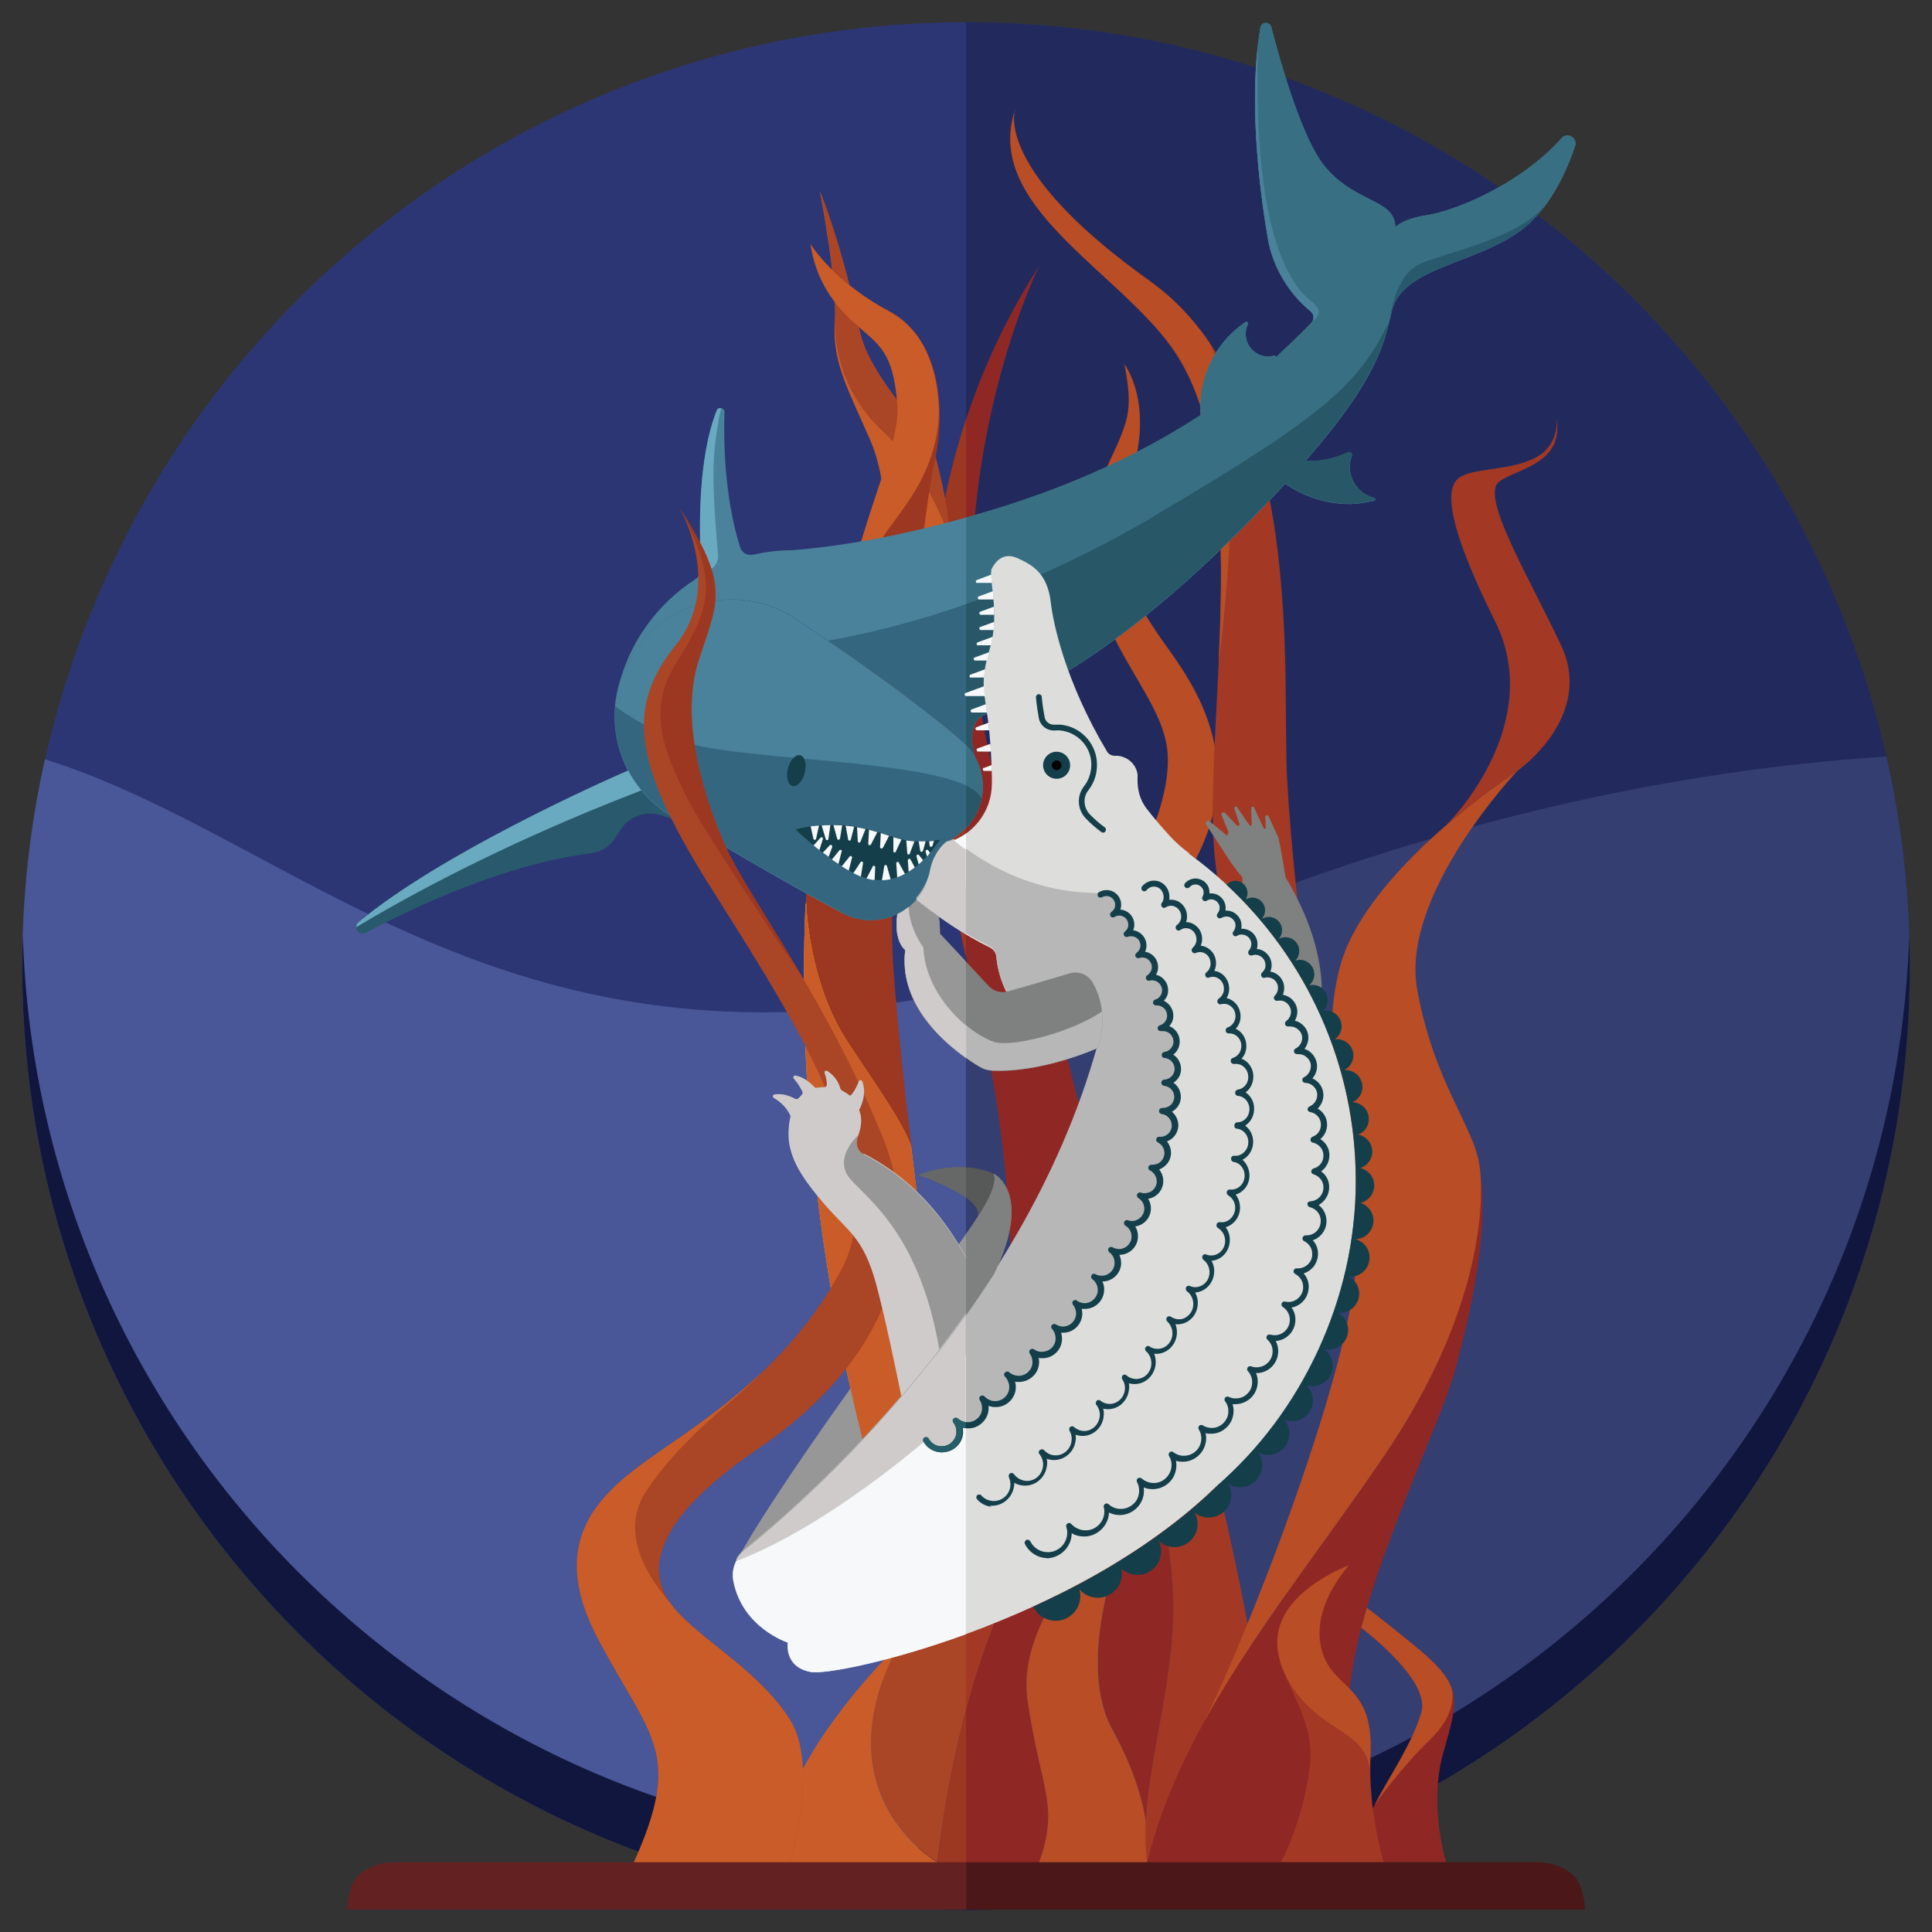 <?xml version="1.0" encoding="UTF-8"?>
<svg id="Layer_1" xmlns="http://www.w3.org/2000/svg" version="1.1" xmlns:xlink="http://www.w3.org/1999/xlink" viewBox="0 0 100 100">
  <rect x="0" y="0" width="100" height="100" fill="#333333" stroke="none"/>
  <!-- Generator: Adobe Illustrator 29.7.1, SVG Export Plug-In . SVG Version: 2.1.1 Build 8)  -->
  <defs>
    <clipPath id="clippath">
      <path d="M98.85,50C98.85,23.02,76.98,1.15,50,1.15v97.7c26.98,0,48.85-21.87,48.85-48.85Z" fill="none"/>
    </clipPath>
    <clipPath id="clippath-1">
      <path d="M1.15,50c0-26.98,21.87-48.85,48.85-48.85v97.7c-26.98,0-48.85-21.87-48.85-48.85Z" fill="none"/>
    </clipPath>
  </defs>
  <g>
    <circle cx="50" cy="50" r="48.85" fill="#2c3674"/>
    <path d="M98.85,50C98.85,23.02,76.98,1.15,50,1.15v97.7c26.98,0,48.85-21.87,48.85-48.85Z" fill="#222a5d"/>
  </g>
  <g>
    <g clip-path="url(#clippath)">
      <path d="M53.25,433.33s60.27,2.33,96.92-29.68c27.08-23.66,39.56-65.78,19.14-107.83-6.94-14.29-8.39-69.4,14.87-123.31C216.22,98.23,152.95,11.37,62.67,47.35,8.81,68.82,11.18,12.25-35.96,53.66L53.25,433.33Z" fill="#343e71"/>
    </g>
    <g clip-path="url(#clippath-1)">
      <path d="M53.25,433.33s60.27,2.33,96.92-29.68c27.08-23.66,39.56-65.78,19.14-107.83-6.94-14.29-8.39-69.4,14.87-123.31C216.22,98.23,152.95,11.37,62.67,47.35,8.81,68.82,11.18,12.25-35.96,53.66L53.25,433.33Z" fill="#495697"/>
    </g>
  </g>
  <path d="M50,95.7c-26.45,0-47.99-21.02-48.82-47.27-.02.52-.03,1.05-.03,1.58,0,26.98,21.87,48.85,48.85,48.85s48.85-21.87,48.85-48.85c0-.53-.01-1.05-.03-1.58-.83,26.25-22.37,47.27-48.82,47.27Z" fill="#11163e"/>
  <g>
    <path d="M52.36,68.49s.28-7.5-1.56-15.52c-1.85-8.02-6.37-24.64,2.98-39.19,0,0-5.82,11.71-2.45,25.81,3.37,14.1,5.17,18.42,6.27,26.33l-5.24,2.57Z" fill="#8f2825"/>
    <path d="M50,49.56v-27.85c-3.43,10.4-1.57,20.88,0,27.85Z" fill="#9c3722"/>
    <path d="M42.44,9.92s1.19,2.89,2.04,7.16c.51,2.55,3.58,5.23,3.93,6.58s.73,3.01.69,4.17l-3.33,1.54s.4-3.93-.69-6.5c-1.1-2.56-2.02-4.08-1.87-6.17s-.77-6.78-.77-6.78Z" fill="#c95c28"/>
    <path d="M48.42,23.65c-.35-1.36-3.42-4.03-3.93-6.58-.85-4.27-2.04-7.16-2.04-7.16,0,0,.92,4.69.77,6.78,0,.02,0,.04,0,.05-.01.41-.01,3.24,2.39,5.5,2.6,2.45,3.51,5.57,3.51,5.57.04-1.16-.35-2.81-.69-4.17Z" fill="#aa4526"/>
    <path d="M41.96,12.64s1.17,1.93,4.07,3.47c2.9,1.54,2.86,5.7,2.32,7.9s-2.55,19.84-2.11,26.09c.45,6.25,1.83,16.35,1.83,16.35l-1.88,13.29s-7.4-20.66-3.36-43.29c.2-1.13.32-2.18.5-3.15,1.33-7.13,3.33-10.06,3.13-12.44-.23-2.71-.94-2.99-2.24-4.16s-2.01-2.48-2.25-4.06Z" fill="#9c3722"/>
    <path d="M46.02,16.11c-2.9-1.54-4.07-3.47-4.07-3.47.24,1.58.95,2.89,2.25,4.06s2.01,1.45,2.24,4.16c.2,2.36-1.77,5.26-3.1,12.25,0-.01,0-.03.01-.04,1.41-4.9,2.9-5.66,4.19-7.97.97-1.74,1.07-3.28,1.06-3.93-.07-1.96-.71-4.06-2.59-5.06Z" fill="#c95c28"/>
    <path d="M58.17,18.81s1.62,2,.35,5.93.19,6.24,1.39,8.05,5.24,6.21,1.66,12.26l-2.18-1.5s1.4-2.9.98-5.06c-.41-2.16-2.26-4.02-3.4-7.1-.99-2.68-1.15-4.08.15-6.85,1.3-2.77,1.57-3.16,1.07-5.74Z" fill="#b84d26"/>
    <path d="M52.54,5.67s-1.19,3.06,6.98,8.88,6.81,20.67,7.1,25.76c.41,7.32,1.77,15.1,1.8,16.73l-4.09-7.55s-1.56-2.25-1.56-7.37c0-7.47,1.85-18.63-2.13-24.15-2.93-4.06-9.74-7.37-8.09-12.29Z" fill="#a33924"/>
    <path d="M59.52,14.55c-7.61-5.41-7.1-8.44-6.99-8.83-1.59,4.89,5.19,8.2,8.11,12.24,2.73,3.79,2.72,10.22,2.44,16.3,0,0,1.71-12.2-.48-16.52-.84-1.23-1.85-2.31-3.08-3.18Z" fill="#b84d26"/>
    <path d="M80.83,7.15c-2.22,2.48-5.66,3.8-6.99,3.99-.89.13-1.36.39-1.62.61v-.04c-.05-1.41-2.07-1.19-3.65-3.1-1.16-1.4-2.26-5.25-2.77-7.21-.08-.3-.51-.28-.56.02-.83,4.74.44,11.22.44,11.22.32,1.39,1.1,2.6,2.16,3.48.18.15.2.41.04.58-.61.65-1.88,1.83-1.87,1.82.05-.05,0-.13-.06-.11-.17.04-.35.05-.54.02-.46-.09-.83-.47-.91-.93-.05-.25-.01-.5.09-.71.04-.09-.06-.17-.13-.12-1.41.96-2.33,2.57-2.33,4.4,0,.14,0,.27.02.41-3.41,2.23-7.19,3.84-11.01,4.98-5.15,1.54-8.77,1.92-10.2,2.02-.67,0-1.32.09-1.95.23-.29.07-.59-.1-.68-.38-.82-2.61-.86-5.5-.81-7,0-.23-.31-.3-.4-.08-.96,2.44-.92,6.05-.8,8.18.01.21-.08.41-.26.52-1.98,1.26-3.45,3.25-4.03,5.59.57-2.15,2.28-3.82,4.44-4.34.45-.11.92-.17,1.41-.17,1.17,0,2.26.33,3.19.91.01,0,.03.02.04.03.09.06.17.11.26.17,6.24,4.19,8.41,6.2,8.41,6.2.29.24.54.53.72.87,0,0-.45-1.14.07-1.9.53-.76,4.96-1.39,12.94-9.17,1.17-1.14,2.18-2.17,3.03-3.1.95.66,2.11,1.05,3.35,1.05.36,0,.89-.09,1.25-.17.07-.01.08-.12,0-.14-.72-.18-1.26-.83-1.26-1.61,0-.2.03-.38.1-.56.05-.13-.09-.24-.21-.18-.61.29-1.3.45-2.02.45-.06,0-.12,0-.18,0,3.97-4.53,4.12-6.36,4.5-7.83.58-2.22,4.3-2.38,6.65-4.11,1.44-1.06,2.32-2.89,2.82-4.37.15-.43-.41-.75-.71-.41Z" fill="#49829a"/>
    <path d="M80.83,7.15c-2.22,2.48-5.66,3.8-6.99,3.99-.89.13-1.36.39-1.62.61v-.04c-.05-1.41-2.07-1.19-3.65-3.1-1.16-1.4-2.26-5.25-2.77-7.21-.08-.3-.51-.28-.56.02-.83,4.74.44,11.22.44,11.22.32,1.39,1.1,2.6,2.16,3.48.18.15.2.41.04.58-.61.65-1.88,1.83-1.87,1.82.05-.05,0-.13-.06-.11-.17.04-.35.05-.54.02-.46-.09-.83-.47-.91-.93-.05-.25-.01-.5.09-.71.04-.09-.06-.17-.13-.12-1.41.96-2.33,2.57-2.33,4.4,0,.14,0,.27.02.41-3.41,2.23-7.19,3.84-11.01,4.98-.39.12-.76.22-1.13.33v11.78c.18.19.35.4.48.63,0,0-.45-1.14.07-1.9s4.96-1.39,12.94-9.17c1.17-1.14,2.18-2.17,3.03-3.1.95.66,2.11,1.05,3.35,1.05.36,0,.89-.09,1.25-.17.07-.01.08-.12,0-.14-.72-.18-1.26-.83-1.26-1.61,0-.2.03-.38.1-.56.05-.13-.09-.24-.21-.18-.61.29-1.3.45-2.02.45-.06,0-.12,0-.18,0,3.97-4.53,4.12-6.36,4.5-7.83.58-2.22,4.3-2.38,6.65-4.11,1.44-1.06,2.32-2.89,2.82-4.37.15-.43-.41-.75-.71-.41Z" fill="#386f83"/>
    <path d="M50.55,37.3c.53-.76,4.96-1.39,12.94-9.17,1.17-1.14,2.18-2.17,3.03-3.1.95.66,2.11,1.05,3.35,1.05.36,0,.89-.09,1.25-.17.07-.01.08-.12,0-.14-.72-.18-1.26-.83-1.26-1.61,0-.2.03-.38.1-.56.05-.13-.09-.24-.21-.18-.61.29-1.3.45-2.02.45-.06,0-.12,0-.18,0,3.4-3.89,4-5.79,4.34-7.18-1.55,3.13-3.13,4.73-12.2,10.05-7.01,4.11-13.02,5.76-16.85,6.42,5.08,3.49,6.9,5.17,6.89,5.17.29.24.54.53.72.87,0,0-.45-1.14.07-1.9Z" fill="#356680"/>
    <path d="M59.71,26.74c-3.54,2.08-6.83,3.52-9.71,4.53v7.29c.18.19.35.4.48.63,0,0-.45-1.14.07-1.9s4.96-1.39,12.94-9.17c1.17-1.14,2.18-2.17,3.03-3.1.95.66,2.11,1.05,3.35,1.05.36,0,.89-.09,1.25-.17.07-.01.08-.12,0-.14-.72-.18-1.26-.83-1.26-1.61,0-.2.03-.38.1-.56.05-.13-.09-.24-.21-.18-.61.29-1.3.45-2.02.45-.06,0-.12,0-.18,0,3.4-3.89,4-5.79,4.34-7.18-1.55,3.13-3.13,4.73-12.2,10.05Z" fill="#285868"/>
    <path d="M65.12,2.26c-.57,4.63.56,10.38.56,10.38.32,1.39,1.1,2.6,2.16,3.48.18.15.2.41.04.58-.04.05-.09.1-.15.15,0,0,.35-.33.43-.43.08-.1.24-.33-.13-.7-.38-.36-3.23-1.78-2.92-13.18,0-.09,0-.18,0-.27Z" fill="#49829a"/>
    <path d="M46.53,85.09c-4.16,7.82,2,11.3,2,11.3,0,0,.69-7.45,3.43-13.54l-5.43,2.24Z" fill="#aa4526"/>
    <path d="M50,88.52c.49-1.85,1.13-3.82,1.96-5.67l-1.96.81v4.86Z" fill="#a33924"/>
    <path d="M47.16,59.33c-.48-1.33-1.83-3.17-3.32-5.45-1.98-3.03-2.11-7.01-2.11-7.17-.01.04-.02.09-.04.13-.78,18.19,4.49,32.9,4.49,32.9l1.88-13.29s-.44-3.2-.9-7.11Z" fill="#eaba1f"/>
    <path d="M48.53,96.4s-6.17-3.48-2-11.3c0,0-7.32,7.12-5.9,11.3h7.9Z" fill="#c95c28"/>
    <path d="M53.77,96.4c1.08-2.95.11-3.68-.58-8.34-.4-2.66,1.19-5.33,2.78-7.27,0,0-4.01,2.07-4.01,2.07-2.74,6.09-3.43,13.54-3.43,13.54h5.24Z" fill="#8f2825"/>
    <path d="M59.38,75.45l-.55,2.47s-3.51,7.48-1.22,11.64c1.05,1.91,1.51,3.51,1.7,4.69.17-3.12,1.29-6.86,1.41-10.36.15-4.35-1.34-8.43-1.34-8.43Z" fill="#8f2825"/>
    <path d="M59.38,96.4s.51-2.69-1.78-6.84,1.22-11.64,1.22-11.64c0,0-6.38,5.11-5.63,10.14.69,4.65,1.66,5.38.58,8.34h5.6Z" fill="#b84d26"/>
    <path d="M63.59,96.4s1.49-4.73,1.49-8.27-2.99-15.11-2.99-15.11l-2.71,2.43s1.49,4.09,1.34,8.43c-.15,4.35-1.85,9.07-1.34,12.52h4.21Z" fill="#a33924"/>
    <path d="M32.51,39.88c-1.54.67-9.75,4.35-13.95,7.85-.31.26.02.74.37.55,2.62-1.39,7.29-3.57,11.68-4.12.49-.06.93-.33,1.2-.74l.32-.49c.45-.69,1.3-.98,2.08-.73l1.26.41c-1.27-.55-2.32-1.52-2.96-2.74Z" fill="#29596d"/>
    <path d="M50.87,40.71c0-.96-.43-1.81-1.12-2.37,0,0-2.17-2.01-8.41-6.2-.08-.06-.17-.12-.26-.17-.01,0-.03-.02-.04-.03-.93-.58-2.02-.91-3.19-.91-3.34,0-6.04,2.71-6.04,6.04,0,2.49,1.5,4.62,3.65,5.55,0,0,5.29,3.15,8.11,4.63.02,0,.04.02.06.03.43.22.92.35,1.44.35,1.52,0,2.8-1.08,3.09-2.52.03-.15.12-.71.64-1.29.17-.18.41-.34.67-.53.84-.55,1.4-1.5,1.4-2.58Z" fill="#49829a"/>
    <path d="M32.51,39.88c-1.54.67-9.75,4.35-13.95,7.85-.09.08-.13.17-.12.26,2.37-1.42,7.37-4.24,14.76-7.08-.26-.32-.49-.66-.69-1.03Z" fill="#69aac1"/>
    <path d="M43.63,47.28c.43.22.92.35,1.44.35,1.52,0,2.8-1.08,3.09-2.52.03-.15.12-.71.64-1.29.17-.18.41-.34.67-.53.68-.44,1.17-1.14,1.34-1.96-.67-1.61-8.17-1.88-12.02-2.34-2.28-.27-4.01-.37-6.95-2.42-.01.16-.02.32-.02.48,0,2.49,1.5,4.62,3.65,5.55,0,0,5.29,3.15,8.11,4.63.02,0,.04.02.06.03Z" fill="#356680"/>
    <path d="M48.66,43.46c-.11.01-1.19.28-2.39-.13-.84-.29-1.93-.63-3.05-.63-.7,0-1.39.05-2.04.23,0,0,1.22,1.22,2.85,2.17s3.21.43,4.63-1.64Z" fill="#143f4a"/>
    <ellipse cx="41.22" cy="39.88" rx=".82" ry=".45" transform="translate(-7.5 70.15) rotate(-75.9)" fill="#143f4a"/>
    <g>
      <path d="M43.48,43.4l.11-.68c-.12,0-.25-.01-.38-.01-.02,0-.05,0-.07,0l.19.7c.02.08.13.07.14,0Z" fill="#f6f8f9"/>
      <path d="M44.1,44.4c.02-.08-.08-.13-.13-.06l-.4.5c.12.08.24.15.36.22l.17-.66Z" fill="#f6f8f9"/>
      <path d="M44.54,43.56l.26-.65c-.14-.03-.29-.06-.44-.09l.04.72c0,.08.11.1.14.02Z" fill="#f6f8f9"/>
      <path d="M44.67,44.68c.01-.08-.09-.12-.13-.05l-.37.56c.13.07.26.13.39.18l.11-.69Z" fill="#f6f8f9"/>
      <path d="M43.57,44.08c.02-.08-.08-.13-.13-.06l-.38.47c.11.08.23.16.34.23l.16-.64Z" fill="#f6f8f9"/>
      <path d="M44.04,43.45l.17-.66c-.15-.02-.29-.04-.44-.05l.13.71c.01.08.12.08.14,0Z" fill="#f6f8f9"/>
      <path d="M42.24,43.42l.15-.69c-.15.01-.29.03-.43.04l.14.64c.02.08.13.08.14,0Z" fill="#f6f8f9"/>
      <path d="M43.07,43.83c.03-.07-.07-.13-.12-.08l-.36.38c.1.07.2.15.3.22l.19-.52Z" fill="#f6f8f9"/>
      <path d="M42.59,43.43c.02-.08-.07-.13-.12-.07l-.36.4c.1.08.2.16.3.24l.18-.57Z" fill="#f6f8f9"/>
      <path d="M42.88,43.41l.1-.7c-.15,0-.3,0-.45.02l.21.7c.02.08.13.07.14-.01Z" fill="#f6f8f9"/>
      <path d="M45.17,44.86l-.32.61c.14.04.28.07.42.08l.03-.66c0-.08-.1-.11-.14-.04Z" fill="#f6f8f9"/>
      <path d="M47.13,44.49c-.04-.07-.14-.04-.14.04l.04.59c.11-.07.21-.14.32-.22l-.22-.41Z" fill="#f6f8f9"/>
      <path d="M47.77,44.05l.14-.5c-.11,0-.23,0-.36,0l.08.48c.01.08.12.08.14,0Z" fill="#f6f8f9"/>
      <path d="M47.57,44.26c-.05-.06-.15-.01-.13.07l.11.41c.08-.07.16-.14.23-.22l-.22-.26Z" fill="#f6f8f9"/>
      <path d="M44.98,42.95l-.04.72c0,.08.1.11.14.04l.33-.64c-.14-.04-.29-.08-.43-.12Z" fill="#f6f8f9"/>
      <path d="M48.04,44.01c-.05-.06-.15,0-.13.07l.07.25c.06-.06.11-.12.16-.19l-.1-.13Z" fill="#f6f8f9"/>
      <path d="M48.27,43.77l.07-.25c-.07.01-.16.02-.25.03l.03.22c.01.08.12.08.14,0Z" fill="#f6f8f9"/>
      <path d="M47.09,44.18l.24-.63c-.14-.01-.28-.03-.42-.05l.05.66c0,.08.11.09.14.02Z" fill="#f6f8f9"/>
      <path d="M46.37,44.07l.29-.62c-.13-.03-.27-.07-.4-.11,0,0-.01,0-.02,0v.71c-.01.08.1.1.13.03Z" fill="#f6f8f9"/>
      <path d="M45.7,43.88l.32-.62c-.14-.05-.28-.09-.43-.14l-.04.72c0,.08.1.11.14.04Z" fill="#f6f8f9"/>
      <path d="M45.91,44.83c-.02-.08-.13-.07-.14,0l-.12.73c.15,0,.3-.02.45-.05l-.19-.68Z" fill="#f6f8f9"/>
      <path d="M46.53,44.65c-.04-.07-.14-.04-.14.04l.05.72c.14-.05.27-.11.4-.18l-.32-.58Z" fill="#f6f8f9"/>
    </g>
    <path d="M36.93,24.32c.01-1.16.22-2.4.39-3.19-.09-.02-.19.02-.23.13-.96,2.44-.92,6.05-.8,8.18.01.21-.09.41-.27.52-.04.03-.08.06-.13.08l.92-.59c.25-.16.38-.44.36-.73-.09-.91-.26-2.96-.24-4.4Z" fill="#69aac1"/>
    <path d="M70.2,96.4s-1.15-5.75,0-11.05c1.15-5.29,4.38-11.67,5.15-14.57.77-2.9,1.77-7.11,1.23-10.37,0,0,1.04,6.11-4.93,14.92-4.93,7.27-10.38,13.41-12.28,21.07h10.83Z" fill="#8f2825"/>
    <path d="M62.09,89.55c2.56-4.78,6.18-9.23,9.57-14.22,5.24-7.73,5.08-13.38,4.96-14.65-.01-.09-.02-.18-.03-.27-.25-2.07-2.36-4.3-3.24-9.22-.87-4.92,5.19-11.29,5.19-11.29,0,0-7.89,5.1-9.2,10.2-1.31,5.09.89,9.41.86,14.91-.03,5.49-6.02,20.67-8.11,24.55Z" fill="#b84d26"/>
    <g>
      <path d="M73.98,43.5c-.26.19-.43.36-.54.51.18-.18.36-.35.54-.51Z" fill="#a33924"/>
      <path d="M80.57,21.62s0-.02,0-.02c0,0,0,.01,0,.02Z" fill="#a33924"/>
      <path d="M80.8,33.4c-1.75-3.7-4.21-7.76-3.19-8.48,1.03-.72,3.33-.92,2.96-3.3.02.16.13,1.45-1.13,2.09-1.35.68-3.23.49-3.94,1.04s-.61,2.4,1.9,7.44c2.12,4.27-.69,8.61-2.54,10.52,1.97-1.7,3.68-2.81,3.68-2.81,0,0,4.01-2.8,2.26-6.5Z" fill="#a33924"/>
    </g>
    <path d="M38.55,80.26c1.98-1.58,8.04-6.75,12.89-14.31,2.05-4.21,0-5.19,0-5.19.44,1.28-3.15,5.2-6.03,9.17-6.09,8.4-7.28,10.86-7.28,10.86.1-.2.25-.38.43-.53Z" fill="#989798"/>
    <path d="M47.16,59.33c-.48-1.33-1.83-3.17-3.32-5.45-1.98-3.03-2.11-7.01-2.11-7.17-.01.04-.02.09-.04.13-.78,18.19,4.49,32.9,4.49,32.9l1.88-13.29s-.44-3.2-.9-7.11Z" fill="#c95c28"/>
    <path d="M32.81,96.4h8.07s1.54-4.98,0-7.4c-1.54-2.42-4.25-3.91-5.75-5.5-1.03-1.09-2.88-3.76,4.06-8.48s8.73-10.73,6.46-16.26c-2.92-7.12-6.96-12.4-8.07-14.89-1.12-2.5-2.43-6.56-1.42-9.68,1.01-3.12,1.64-3.82-.98-7.88,0,0,2.31,3.95-.21,7.09-2.52,3.14-2.26,5.99,1.64,12.25,3.9,6.25,9.76,14.78,6.96,20.03-2.8,5.24-7.32,7.95-9.89,9.78s-5.45,4.26-2.72,9.39c2.72,5.13,4.42,5.85,1.85,11.55Z" fill="#aa4526"/>
    <path d="M41.62,50.73c-1.8-3.09-3.4-5.44-4.04-6.87-1.12-2.5-2.43-6.56-1.42-9.68,1.01-3.11,1.64-3.82-.95-7.84.01.03.03.06.04.09,0,0,0,0,0,0,.02.03.04.07.06.11,1.85,3.61,1.52,4.85-.38,7.9-1.49,2.39-.44,4.65.55,6.69.98,2.02,6.05,9.45,6.15,9.59Z" fill="#9c3722"/>
    <path d="M32.81,96.4h8.07s1.54-4.98,0-7.4c-1.31-2.06-3.47-3.44-5.02-4.8,0,0-.01,0-.01-.01-.26-.23-.51-.46-.72-.69-.14-.14-.29-.32-.43-.52-1.24-1.44-2.66-3.7-1.23-5.83,1.97-2.92,4.31-4.39,5.95-6.11-2.09,1.98-4.24,3.34-5.74,4.41-2.57,1.83-5.45,4.26-2.72,9.39,2.72,5.13,4.42,5.85,1.85,11.55Z" fill="#c95c28"/>
    <g>
      <path d="M63.75,44.68c.14.22.33.46.56.73v1.15c1.66,1.71,3.02,3.7,4.02,5.9.22-1.38.15-3.82-1.79-7.05,0,0-.27-1.7-.38-2.08,0-.01-.01-.03-.02-.04l-.48-1.04c-.04-.09-.17-.05-.17.04l.03.55c0,.06-.08.08-.11.03l-.5-1.07c-.04-.08-.15-.05-.15.04l.03.83c0,.06-.08.09-.12.04l-.64-.93c-.05-.08-.17-.02-.14.07l.28.86s-.09.02-.14.03l-.62-.66c-.08-.09-.23,0-.18.12l.36.88s0,.01-.01.02c-.03.06-.05.12-.07.18l-.91-.75c-.1-.09-.25.04-.17.15l1.31,2.01Z" fill="#7f8080"/>
      <path d="M65.93,48.45c-.31-.93-.55-2.03-.51-3.15,0,0-1.03-.94-1.81-2.23,0,0,0,.01-.01.02-.03.06-.05.12-.07.18l-.91-.75c-.1-.09-.25.04-.17.15l1.31,2.01c.14.22.33.46.56.73v1.15c.58.6,1.12,1.23,1.62,1.89Z" fill="#7f8080"/>
    </g>
    <path d="M61.56,44.17c-.37-.27-.72-.58-1.03-.92-.42-.46-.81-.92-1.17-1.38s-.5-1.01-.48-1.59c0-.06,0-.12,0-.19-.05-.42-.35-.77-.75-.91-.14-.05-.28-.07-.41-.06-.17,0-.33-.07-.42-.22-2.16-3.62-2.79-6.65-2.91-7.71-.17-1.52-.96-1.95-1.7-2.29s-1.14.13-1.35.52.44,2.33-.1,4.12-.29,2.25-.09,3.82c.19,1.57.19,3.04.19,3.04,0,.05,0,.1,0,.15,0,1.47-.99,2.7-2.34,3.07-.08.06-.15.12-.21.19-.52.58-.61,1.15-.64,1.29-.11.55-.37,1.05-.73,1.46,1.14.9,2.5,1.85,3.83,2.49.18.09.3.27.32.47.25,2.65,2.48,4.73,5.19,4.73.01,0,.02,0,.03,0-3.87,13.83-15.39,23.72-18.26,26.02-.47.37-.69.98-.58,1.56.47,2.44,2.82,3.19,2.82,3.19,0,0-.21,1.26,1.18,1.52,1.39.26,13.75-2.53,21.02-9.62,4.41-3.84,7.2-9.49,7.2-15.8,0-6.97-3.4-13.14-8.64-16.94Z" fill="#dddddc"/>
    <circle cx="54.69" cy="39.61" r=".7" fill="#143f4a"/>
    <circle cx="54.69" cy="39.61" r=".25" fill="#030303"/>
    <path d="M50.26,35.07h.68c0-.14.03-.28.05-.43l-.76.28c-.08.03-.06.16.03.16ZM50.93,35.52l-.95.35c-.08.03-.06.16.03.16h.97c-.02-.17-.04-.34-.04-.51ZM50.48,34.19h.6c.03-.13.07-.28.11-.43l-.74.27c-.08.03-.06.16.03.16ZM50.77,31.82h.69c0-.14,0-.28-.01-.42l-.71.26c-.08.03-.06.16.03.16ZM50.58,30.17h.76c-.02-.17-.03-.31-.03-.43l-.75.28c-.08.03-.06.16.03.16ZM50.68,31.03h.75c-.01-.15-.03-.29-.04-.43l-.73.27c-.08.03-.06.16.03.16ZM51.02,36.45l-.73.27c-.08.03-.06.16.03.16h.77c-.02-.15-.04-.29-.06-.42ZM50.77,32.61h.66c.01-.14.02-.28.03-.42l-.72.26c-.08.03-.06.16.03.16ZM50.63,33.4h.66c.04-.15.07-.3.09-.44l-.78.29c-.08.03-.06.16.03.16ZM51.2,37.79c-.01-.13-.03-.26-.04-.38l-.62.23c-.08.03-.06.16.03.16h.64ZM51.26,38.5l-.66.24c-.08.03-.06.16.03.16h.66c0-.13-.02-.26-.03-.4ZM50.92,39.74c-.08.03-.06.16.03.16h.38c0-.09,0-.19,0-.3l-.4.15Z" fill="#f6f8f9"/>
    <path d="M57.1,43.1s-.06,0-.09-.03c-.28-.21-.56-.44-.81-.71-.44-.45-.48-1.16-.1-1.65.29-.37.42-.83.38-1.3-.08-.84-.75-1.51-1.59-1.6-.1-.01-.19-.01-.29,0-.41.02-.76-.25-.83-.64-.12-.65-.15-1.07-.15-1.08,0-.08.06-.16.14-.16.09,0,.16.06.16.14,0,0,.03.42.15,1.05.04.24.26.4.51.39.11,0,.22,0,.33,0,.98.1,1.77.89,1.86,1.88.05.55-.1,1.09-.44,1.52-.29.36-.25.9.08,1.24.24.25.5.48.77.67.07.05.08.15.03.22-.03.04-.08.06-.12.06Z" fill="#143f4a"/>
    <path d="M51.33,77.99s-.05,0-.08-.01c-.26-.04-.51-.18-.68-.38-.05-.06-.05-.16.01-.21.06-.05.16-.05.21.01.13.15.31.25.51.28.47.08.91-.24.99-.71.03-.18,0-.35-.07-.51-.03-.07,0-.16.06-.2.07-.04.15-.02.2.04.13.18.33.3.54.34.46.08.89-.24.96-.71.04-.24-.03-.48-.18-.67-.03-.03-.04-.07-.03-.11,0-.04.03-.08.06-.1.06-.05.16-.05.21.01.13.14.3.24.48.26.45.07.87-.25.94-.71.03-.19,0-.38-.1-.55-.04-.07-.02-.15.03-.2.06-.05.14-.05.2,0,.12.11.26.17.41.2.21.03.42-.02.6-.16.17-.13.28-.33.32-.55.03-.23-.03-.45-.17-.63-.05-.06-.04-.15.01-.21.05-.06.14-.06.2-.01.11.09.24.14.37.16.21.03.42-.03.58-.16.17-.13.28-.32.31-.54.03-.2-.02-.4-.13-.57-.04-.06-.03-.15.02-.2.06-.05.14-.06.2,0,.11.1.25.16.4.18.43.06.83-.26.88-.71.03-.27-.07-.55-.27-.72-.06-.05-.07-.15-.02-.21.05-.07.14-.08.2-.04.1.07.21.11.32.12.42.06.81-.26.86-.7.03-.27-.07-.53-.26-.71-.06-.05-.07-.15-.02-.21.05-.07.14-.08.2-.04.1.07.21.11.33.13.2.03.4-.03.55-.17.16-.13.26-.32.28-.53.03-.29-.09-.57-.32-.74-.06-.05-.08-.14-.05-.21.04-.07.12-.1.19-.07.07.03.14.05.21.06.4.04.77-.26.81-.69.03-.28-.09-.56-.31-.72-.06-.05-.08-.13-.05-.21.04-.07.12-.1.19-.07.06.03.13.04.19.05.4.04.75-.26.79-.68.03-.3-.12-.59-.37-.74-.06-.04-.09-.12-.07-.19.02-.07.09-.12.16-.11,0,0,.02,0,.02,0,0,0,.01,0,.02,0,.18.02.37-.04.51-.17.14-.13.23-.31.25-.5.03-.3-.12-.58-.36-.72-.06-.04-.09-.12-.07-.19.02-.07.09-.12.16-.11,0,0,.02,0,.02,0,.38.03.71-.26.74-.66.03-.38-.22-.72-.57-.77-.08-.01-.13-.08-.13-.17,0-.08.07-.15.14-.15,0,0,.02,0,.02,0,0,0,.01,0,.02,0,.18.02.35-.05.48-.17.13-.12.22-.29.23-.48.03-.38-.23-.71-.59-.75-.08,0-.14-.08-.13-.17,0-.08.07-.16.15-.16.34,0,.61-.28.63-.64.02-.37-.24-.7-.6-.73-.08,0-.14-.07-.14-.16,0-.08.06-.15.13-.16.3-.04.54-.3.55-.62.02-.37-.25-.69-.59-.71-.04,0-.09,0-.13,0-.01,0-.02,0-.03,0-.08,0-.14-.05-.16-.13-.01-.08.03-.16.11-.18.25-.08.43-.31.44-.59.02-.36-.24-.66-.58-.68-.02,0-.04,0-.05,0,0,0-.02,0-.02,0-.08,0-.15-.05-.16-.13-.01-.08.03-.16.1-.18.24-.08.4-.31.41-.57,0-.17-.05-.33-.16-.45-.11-.12-.25-.2-.41-.2-.05,0-.11,0-.18.02-.07.02-.15-.02-.18-.09-.03-.07,0-.16.06-.2.16-.11.27-.29.27-.5.01-.34-.24-.62-.56-.63-.07,0-.14,0-.21.04-.07.03-.15,0-.18-.07-.04-.07-.02-.15.04-.2.14-.11.22-.27.22-.45,0-.16-.05-.31-.15-.42-.1-.11-.24-.18-.39-.18-.08,0-.16.01-.23.05-.07.03-.15,0-.19-.07-.04-.07-.02-.15.03-.2.12-.11.2-.26.2-.43,0-.15-.05-.3-.15-.41-.1-.11-.23-.17-.38-.18-.11,0-.22.03-.31.1-.07.05-.16.03-.21-.04-.05-.07-.03-.17.03-.22,0,0,.02-.01.03-.02.12-.1.2-.25.2-.42,0-.3-.23-.55-.52-.56-.1,0-.2.03-.29.09-.06.04-.14.03-.19-.03-.05-.06-.05-.14-.01-.2.07-.09.1-.2.1-.31,0-.14-.05-.27-.14-.38-.09-.1-.22-.16-.36-.16-.15,0-.29.07-.39.19-.05.07-.15.07-.21.02-.06-.06-.07-.15-.02-.22.16-.19.38-.3.62-.3.22,0,.42.09.57.25.15.16.23.37.23.6,0,.05,0,.09-.01.14.03,0,.07,0,.11,0,.45,0,.82.4.81.88,0,.1-.02.19-.05.28,0,0,0,0,.01,0,.22,0,.43.1.59.27.16.17.24.4.23.63,0,.11-.03.22-.07.32.45.04.81.45.79.93,0,.13-.03.25-.09.37.45.06.79.47.77.96,0,.16-.05.31-.13.45.18.04.35.14.48.29.16.19.25.43.24.68,0,.24-.1.46-.25.62.34.15.57.52.55.94-.01.23-.1.45-.25.61.38.14.64.54.61.99-.02.31-.17.59-.4.75.29.19.47.54.44.92-.02.34-.2.64-.46.8.27.2.44.54.41.92-.02.27-.14.52-.33.7-.07.06-.14.11-.22.15.24.21.38.54.36.89-.02.28-.14.53-.35.71-.11.1-.23.16-.36.2.16.21.24.48.22.76-.02.28-.15.54-.36.72-.11.1-.24.17-.38.21.16.21.24.49.21.77-.05.53-.45.93-.94.97.11.2.16.43.13.66-.06.54-.48.95-.98.98.11.2.16.43.13.67-.03.29-.17.56-.39.74-.22.18-.49.26-.76.23.07.17.09.36.07.55-.07.61-.6,1.04-1.17.98.07.18.1.38.07.58-.08.62-.63,1.06-1.22.98-.05,0-.11-.02-.16-.03.02.12.03.24,0,.36-.04.3-.19.56-.42.75-.23.18-.52.26-.81.22-.03,0-.07-.01-.1-.02.04.14.04.29.02.44-.04.3-.2.57-.43.75-.24.18-.53.26-.82.21-.07-.01-.13-.03-.2-.05.02.11.02.22,0,.33-.09.63-.67,1.06-1.28.97-.07-.01-.14-.03-.21-.05.03.13.03.27,0,.41-.1.63-.69,1.07-1.31.96-.13-.02-.25-.06-.37-.13,0,.07,0,.14-.02.21-.1.61-.66,1.04-1.26.97Z" fill="#143f4a"/>
    <path d="M71.09,63.18c0-.43-.28-.79-.67-.92.41-.1.71-.46.71-.9s-.31-.81-.72-.9c.36-.12.62-.46.62-.85,0-.44-.32-.81-.74-.88.33-.12.56-.44.56-.81,0-.47-.37-.85-.84-.87.3-.14.51-.44.51-.79,0-.48-.39-.87-.87-.87-.03,0-.05,0-.08,0,.28-.13.48-.42.48-.76,0-.46-.38-.84-.84-.84-.04,0-.09,0-.13.01.22-.15.36-.39.36-.68,0-.45-.36-.81-.81-.81-.05,0-.11,0-.16.02.16-.14.25-.35.25-.57,0-.43-.35-.78-.78-.78-.06,0-.12,0-.18.02.16-.14.27-.34.27-.57,0-.41-.34-.75-.75-.75-.08,0-.15.02-.23.04.12-.13.2-.3.2-.49,0-.4-.32-.72-.72-.72-.12,0-.24.03-.34.09.1-.12.17-.28.17-.45,0-.38-.31-.69-.69-.69-.13,0-.25.04-.36.1.1-.12.17-.27.17-.44,0-.37-.3-.66-.66-.66-.12,0-.24.04-.34.09.06-.1.09-.21.09-.33,0-.35-.28-.63-.63-.63-.18,0-.34.08-.46.2,4.12,3.82,6.7,9.28,6.7,15.34s-2.79,11.96-7.2,15.8c-2.73,2.66-6.18,4.72-9.5,6.23.21.43.65.73,1.16.73.71,0,1.28-.58,1.28-1.28,0-.12-.02-.24-.05-.35.23.27.57.44.95.44.69,0,1.25-.56,1.25-1.25,0-.09,0-.17-.03-.26.22.2.51.33.83.33.68,0,1.23-.55,1.23-1.23,0-.2-.05-.38-.13-.54.21.2.5.33.82.33.66,0,1.2-.54,1.2-1.2,0-.21-.06-.41-.15-.58.2.16.45.25.72.25.64,0,1.17-.52,1.17-1.17,0-.21-.06-.41-.15-.58.18.11.39.18.61.18.63,0,1.14-.51,1.14-1.14,0-.24-.07-.46-.2-.65.15.08.32.12.5.12.61,0,1.11-.5,1.11-1.11,0-.28-.1-.53-.27-.72.13.05.26.08.41.08.59,0,1.08-.48,1.08-1.08,0-.31-.13-.58-.34-.78.1.03.2.05.31.05.58,0,1.05-.47,1.05-1.05,0-.36-.18-.68-.46-.87.08.02.16.03.24.03.56,0,1.02-.46,1.02-1.02,0-.39-.21-.72-.53-.89.04,0,.07,0,.11,0,.55,0,.99-.44.99-.99,0-.39-.22-.72-.54-.88.03,0,.06,0,.09,0,.55,0,.99-.44.99-.99,0-.46-.31-.84-.74-.95.52-.01.94-.44.94-.96Z" fill="#143f4a"/>
    <path d="M54.23,80.65c-.49,0-.95-.28-1.18-.73-.04-.08,0-.17.07-.21.08-.04.17,0,.21.07.17.35.54.57.92.56.56-.01,1-.47.99-1.03,0-.09-.02-.19-.05-.28-.02-.07,0-.14.07-.18.06-.04.14-.02.19.03.19.21.46.33.75.33.26,0,.51-.11.69-.3.18-.19.28-.44.27-.7,0-.07-.01-.13-.03-.2-.02-.07.01-.13.07-.17.06-.03.13-.03.18.02.18.16.41.25.65.24.25,0,.49-.11.67-.29s.27-.43.26-.68c0-.15-.04-.29-.11-.42-.03-.07-.02-.15.04-.19.06-.05.14-.04.2,0,.18.16.4.24.64.24.25,0,.48-.11.65-.29.17-.18.26-.41.26-.66,0-.16-.05-.31-.13-.45-.04-.06-.02-.14.03-.19.05-.05.14-.05.2,0,.16.12.36.19.56.18.5-.01.89-.42.88-.92,0-.16-.05-.31-.13-.44-.04-.06-.03-.14.02-.19.05-.05.13-.06.19-.02.14.09.31.13.47.13.23,0,.45-.1.61-.27.16-.17.25-.39.24-.62,0-.18-.06-.35-.17-.49-.04-.06-.04-.14,0-.19.05-.05.12-.07.19-.04.12.06.25.09.39.08.23,0,.44-.1.59-.26.16-.16.24-.38.23-.6,0-.2-.08-.4-.22-.55-.05-.05-.05-.13-.01-.19.04-.06.12-.08.18-.06.1.04.21.06.31.05.45-.01.81-.39.8-.84,0-.23-.1-.44-.27-.59-.05-.05-.07-.13-.03-.19.03-.06.11-.09.18-.07.08.02.15.03.23.03.44,0,.79-.37.78-.81,0-.26-.14-.51-.36-.65-.06-.04-.09-.12-.06-.19.03-.07.1-.11.18-.09.06.01.12.02.18.02.2,0,.4-.09.54-.24s.22-.34.21-.55c0-.28-.17-.53-.41-.66-.07-.03-.1-.11-.08-.18.02-.07.09-.12.16-.11.03,0,.05,0,.08,0,.2,0,.38-.09.52-.23.14-.14.21-.33.2-.53,0-.28-.17-.53-.42-.65-.07-.03-.1-.11-.08-.18s.09-.12.16-.12c.02,0,.04,0,.06,0,.41,0,.73-.35.72-.76,0-.34-.24-.62-.57-.7-.07-.02-.12-.09-.12-.16,0-.08.07-.14.15-.14.38-.02.69-.34.68-.73,0-.31-.21-.58-.52-.67-.07-.02-.11-.08-.11-.15s.05-.13.12-.15c.31-.08.52-.36.51-.68,0-.32-.23-.59-.55-.66-.07-.01-.12-.07-.12-.14,0-.07.04-.13.1-.16.27-.09.45-.35.44-.64,0-.32-.24-.59-.56-.64-.07-.01-.12-.07-.13-.13,0-.07.03-.13.1-.16.24-.1.4-.34.4-.6,0-.34-.28-.61-.62-.62-.07,0-.13-.05-.15-.12-.02-.07.02-.14.08-.17.22-.11.36-.34.36-.58,0-.17-.07-.33-.2-.44-.12-.12-.28-.18-.45-.18-.02,0-.04,0-.06,0-.08,0-.14-.04-.16-.11-.02-.07.01-.15.08-.18.21-.1.34-.32.34-.55,0-.16-.07-.31-.19-.42-.12-.11-.27-.17-.43-.17-.03,0-.06,0-.09,0-.07.01-.14-.03-.17-.09-.03-.07,0-.14.05-.19.16-.11.25-.29.25-.49,0-.15-.07-.3-.18-.41s-.26-.17-.41-.16c-.04,0-.07,0-.11.01-.07.01-.14-.02-.17-.08-.03-.06-.02-.14.03-.18.11-.11.17-.25.17-.41,0-.3-.25-.55-.56-.54-.04,0-.08,0-.13.02-.07.02-.14-.01-.17-.08-.03-.06-.02-.14.03-.19.12-.1.19-.25.18-.4,0-.14-.06-.27-.16-.37-.1-.1-.23-.15-.37-.15-.05,0-.1.01-.16.03-.07.02-.14,0-.18-.06s-.03-.14.01-.19c.09-.1.13-.22.13-.34,0-.13-.06-.26-.15-.35-.1-.09-.22-.14-.36-.14-.08,0-.16.02-.23.07-.06.04-.15.02-.19-.03-.05-.06-.05-.14,0-.2.05-.06.11-.17.11-.31,0-.13-.05-.24-.15-.33-.09-.09-.21-.14-.34-.13-.08,0-.16.03-.24.07-.06.04-.15.03-.2-.03-.05-.06-.05-.14,0-.2.05-.06.11-.16.11-.29,0-.24-.2-.44-.44-.44-.09,0-.16.03-.23.07-.06.04-.14.03-.19-.02-.05-.05-.06-.13-.03-.19.04-.07.06-.14.06-.22,0-.11-.05-.22-.13-.29-.08-.08-.19-.12-.3-.12-.11,0-.22.05-.3.14-.06.06-.15.07-.22.01s-.07-.15-.01-.22c.14-.15.32-.23.52-.24.19,0,.38.07.52.2.14.13.22.31.22.51,0,.02,0,.04,0,.06.02,0,.04,0,.07,0,.41-.01.76.32.77.74,0,.05,0,.1-.01.15.01,0,.02,0,.03,0,.2,0,.41.07.56.22.15.14.24.34.24.55,0,.06,0,.12-.02.17.01,0,.03,0,.04,0,.21,0,.41.08.56.22.16.15.24.35.25.57,0,.09-.01.18-.04.26.19.01.37.09.51.23.16.15.25.36.26.58,0,.13-.02.25-.07.36.4.06.71.41.72.83,0,.13-.02.25-.07.37.41.07.74.42.75.86,0,.17-.04.34-.13.48.16.04.3.11.42.23.18.17.28.4.28.64,0,.21-.07.42-.2.59.13.04.26.12.36.22.18.17.28.41.29.66,0,.24-.08.47-.24.65.33.14.56.46.57.85,0,.27-.11.53-.3.71.29.16.49.47.49.82,0,.3-.13.58-.35.76.28.17.47.48.47.83,0,.34-.16.65-.43.84.26.18.42.48.42.81,0,.4-.22.75-.55.93.25.19.4.48.41.81.01.47-.29.87-.71,1.02.17.18.27.42.27.68,0,.28-.1.55-.29.75-.13.13-.28.23-.45.28.16.19.26.43.26.68,0,.29-.1.56-.3.77-.16.17-.37.28-.59.32.13.18.2.39.2.61.01.59-.44,1.08-1.02,1.12.08.15.13.33.13.51.01.62-.48,1.14-1.1,1.15-.02,0-.04,0-.05,0,.06.13.09.28.09.43,0,.31-.11.6-.32.82-.21.22-.5.35-.81.36-.06,0-.11,0-.17,0,.03.11.05.22.05.33,0,.32-.11.62-.33.84-.22.23-.51.36-.83.36-.1,0-.19,0-.29-.03.02.08.03.16.03.24.01.67-.52,1.22-1.18,1.24-.13,0-.26-.01-.38-.05.01.07.02.14.02.21,0,.33-.11.64-.34.88-.23.24-.54.37-.87.38-.17,0-.33-.03-.48-.09,0,.05,0,.09.01.14.02.7-.54,1.27-1.23,1.29-.2,0-.4-.04-.58-.13-.01.32-.14.61-.36.84-.24.25-.56.39-.9.4-.24,0-.47-.05-.67-.17,0,.7-.58,1.28-1.29,1.3,0,0-.02,0-.03,0Z" fill="#143f4a"/>
    <path d="M44.71,59.76c-.32-.16-.46-.54-.33-.88.15-.37.27-.85.14-1.27-.02-.05-.03-.11-.05-.16.15-.28.39-.89.16-1.48-.03-.08-.15-.08-.18,0-.07.19-.19.47-.39.7-.03.04-.09.04-.13,0-.09-.08-.19-.14-.31-.2-.06-.03-.11-.08-.13-.15-.12-.45-.43-.73-.67-.89-.08-.05-.17.03-.14.11.08.2.11.41.12.59,0,.08-.06.14-.13.14-.13,0-.26.01-.4.03-.02,0-.05,0-.07.01-.23-.25-.6-.57-1.03-.64-.09-.01-.14.09-.09.15.13.15.32.4.45.68.03.06,0,.13-.04.18-.05.04-.09.09-.13.14-.06.07-.15.09-.23.04-.26-.14-.63-.28-1.05-.21-.09.01-.11.13-.03.18.25.14.64.43.86.92,0,.02.01.04,0,.06-.12.53-.12,1.07-.05,1.44.17.87.6,1.68,1.83,3.1s2,1.7,2.66,4.12c.47,1.75,1.03,4.46,1.31,5.83,1.39-1.62,2.81-3.45,4.16-5.46-.64-1.66-2.39-5.26-6.12-7.13Z" fill="#cfcbcb"/>
    <path d="M50.83,66.89c-.64-1.66-2.39-5.26-6.12-7.13-.32-.16-.46-.54-.33-.88.02-.04.03-.09.05-.13,0,0-1.2,1.05-.56,2.09.58.93,3.69,2.62,4.76,9.09.74-.96,1.48-1.97,2.2-3.04Z" fill="#989798"/>
    <path d="M50.55,63.08c.68-1.04,1.05-1.85.89-2.32,0,0-1.51-.83-3.92.05,0,0,3.65,1.21,3.03,2.27Z" fill="#575858"/>
    <path d="M76.6,60.45s0-.04,0-.04c0,.01,0,.03,0,.04Z" fill="#e0ae25"/>
    <path d="M52.53,5.71s0-.03.01-.04c0,0,0,.02-.01.04Z" fill="#eaba1f"/>
    <path d="M73.43,85.36c-1.07-.89-1.99-1.61-2.68-2.14-.1.35-.2.69-.29,1.03,1.22.96,3.5,2.99,3.11,4.37-.78,2.71-3.24,5.13-3.37,7.77h4.65s-.92-2.93-.15-5.65c.77-2.72,1.08-3.42-1.27-5.38Z" fill="#8f2825"/>
    <path d="M73.43,85.36c-1.07-.89-1.99-1.61-2.68-2.14-.1.35-.2.69-.29,1.03,1.22.96,3.5,2.99,3.11,4.37-.49,1.68-1.62,3.25-2.44,4.83.05-.09,1.39-1.96,2.91-3.43,1.32-1.27,1.18-2.36,1.1-2.62-.21-.62-.73-1.22-1.72-2.05Z" fill="#b84d26"/>
    <path d="M71.62,96.4s-.82-2.64-.68-5.52c.14-2.87-1.02-3.28-1.91-4.31s-1.3-3.04.78-5.54c0,0-3.11,1.13-3.62,3.35s1.95,4.08,1.61,7c-.34,2.92-1.5,5.01-1.5,5.01h5.33Z" fill="#a33924"/>
    <path d="M70.93,90.88c.14-2.87-1.02-3.28-1.91-4.31-.89-1.03-1.3-3.04.78-5.54,0,0-3.11,1.13-3.62,3.35-.15.65-.04,1.27.17,1.9.17.45.61,1.39,1.62,2.27,1.38,1.2,2.74,1.44,2.94,3.08,0-.25,0-.5.01-.75Z" fill="#b84d26"/>
    <path d="M47.93,74.53c.15.27.43.47.76.48.51.02.94-.37.96-.88.01-.23-.06-.44-.19-.6.15.14.35.22.56.23.5.02.92-.36.95-.86,0-.19-.04-.37-.14-.53.15.17.37.28.61.29.49.02.91-.36.93-.85.01-.26-.09-.5-.27-.68.15.12.34.21.55.21.48.02.89-.35.91-.83,0-.21-.05-.4-.17-.56.13.09.29.15.46.16.47.02.87-.34.9-.82.01-.24-.08-.47-.24-.63.12.08.26.12.41.13.46.02.86-.34.88-.8.01-.22-.06-.42-.19-.58.13.09.28.15.44.15.46.02.86-.34.88-.8.01-.29-.12-.56-.34-.72.11.06.23.1.36.1.46.02.84-.33.86-.79.01-.29-.12-.55-.33-.7.11.06.23.1.36.11.45.02.83-.32.85-.77.01-.31-.14-.58-.39-.73.07.03.15.04.23.04.44.02.81-.32.83-.76.01-.3-.14-.57-.38-.72.07.02.14.04.21.04.43.02.79-.31.81-.74.02-.32-.16-.6-.43-.74.01,0,.02,0,.04,0,.42.02.78-.3.8-.73.01-.31-.16-.59-.43-.72,0,0,.02,0,.02,0,.41.02.76-.3.78-.71.02-.39-.27-.73-.65-.78h.02c.4.02.75-.29.76-.7.02-.39-.28-.73-.67-.76.37-.03.66-.31.68-.69.02-.39-.28-.72-.67-.75.33-.04.59-.31.61-.66.02-.39-.28-.71-.67-.73-.05,0-.11,0-.16,0,.27-.08.47-.32.49-.62.02-.38-.27-.7-.65-.72-.03,0-.06,0-.08,0,.26-.08.45-.32.47-.6.02-.37-.27-.68-.64-.7-.07,0-.14,0-.2.02.18-.11.31-.3.32-.53.02-.36-.26-.67-.62-.68-.08,0-.16,0-.24.03.15-.11.25-.28.26-.48.02-.35-.25-.65-.61-.67-.09,0-.18.01-.26.05.14-.11.23-.27.24-.46.02-.34-.25-.63-.59-.65-.13,0-.26.03-.36.1l.02-.02c.14-.1.24-.27.25-.46.02-.33-.24-.62-.58-.63-.12,0-.24.03-.34.09-3.59.02-6.2-1.67-7.55-2.8-.12.05-.24.1-.37.13-.08.06-.15.12-.21.19-.52.58-.61,1.15-.64,1.29-.11.55-.37,1.05-.73,1.46,1.14.9,2.5,1.85,3.83,2.49.18.09.3.27.32.47.25,2.65,2.48,4.73,5.19,4.73.01,0,.02,0,.03,0-3.87,13.83-15.39,23.72-18.26,26.02-.18.15-.33.33-.43.53,4.75-1.82,9.8-6.26,9.8-6.26Z" fill="#b7b7b8"/>
    <path d="M51.44,60.76c.2.58-.43,1.7-1.44,3.12v4.21c.49-.69.97-1.4,1.45-2.14,2.05-4.21,0-5.19,0-5.19Z" fill="#7f8080"/>
    <path d="M55.37,50.38c-.99.3-2.39.71-3.18.93-.37.11-.76,0-1.02-.28-.98-1.06-2.52-2.7-2.52-2.7.02-1.12-.31-2.05-.65-2.68-.29.74-.85,1.34-1.56,1.68-.2,1.42.41,1.85.41,1.85-.41,3.28,2.88,5.48,3.87,6.06.18.11.39.17.6.18,2.64.13,5.5-1.17,5.5-1.17.51-1.6.11-2.76-.28-3.42-.24-.4-.73-.58-1.17-.45Z" fill="#7f8080"/>
    <path d="M51.32,55.41c2.64.13,5.5-1.17,5.5-1.17.23-.72.27-1.35.22-1.89-1.51,1.06-4.61,1.86-5.54,1.59-1.2-.35-3.59-2.31-3.71-4.91,0,0-.71-.93-.76-2.09-.18.14-.37.27-.58.37-.2,1.42.41,1.85.41,1.85-.41,3.28,2.88,5.48,3.87,6.06.18.11.39.17.6.18Z" fill="#b7b7b8"/>
    <path d="M50,49.77c-.71-.77-1.35-1.44-1.35-1.44.02-1.12-.31-2.05-.65-2.68-.29.74-.85,1.34-1.56,1.68-.2,1.42.41,1.85.41,1.85-.33,2.69,1.82,4.65,3.15,5.59v-5Z" fill="#989798"/>
    <path d="M50,53.08c-1.06-.88-2.13-2.32-2.21-4.04,0,0-.71-.93-.76-2.09-.18.14-.37.27-.58.37-.2,1.42.41,1.85.41,1.85-.33,2.69,1.82,4.65,3.15,5.59v-1.69Z" fill="#cfcbcb"/>
    <path d="M50,70.18h-1.56c-4.1,5.26-8.31,8.82-9.89,10.09-.47.37-.69.98-.58,1.56.47,2.44,2.82,3.19,2.82,3.19,0,0-.21,1.26,1.18,1.52.68.13,3.98-.48,8.02-1.95v-14.4Z" fill="#f6f8f9"/>
    <path d="M50,68.09c-4.55,6.4-9.66,10.75-11.45,12.18-.18.15-.33.33-.43.53,4.75-1.82,9.8-6.26,9.8-6.26.15.27.43.47.76.48.51.02.94-.37.96-.88.01-.23-.06-.44-.19-.6.14.13.33.21.53.23v-5.67Z" fill="#cfcbcb"/>
    <path d="M48.74,75.17s-.03,0-.05,0c-.38-.02-.71-.23-.89-.56-.04-.07-.01-.17.06-.21.08-.04.17-.01.21.06.13.24.37.39.64.4.2,0,.4-.06.55-.2s.24-.33.25-.53c0-.18-.05-.36-.16-.5-.05-.06-.04-.15.02-.21.06-.05.15-.05.21,0,.13.12.29.19.47.19.2.01.39-.06.54-.19s.24-.32.24-.52c0-.15-.03-.3-.12-.44-.04-.07-.03-.16.04-.2.06-.05.15-.04.21.02.13.14.31.23.51.24.41.02.75-.29.77-.7,0-.21-.07-.41-.22-.56-.03-.03-.05-.07-.05-.11s.02-.08.05-.11c.06-.06.16-.07.22-.01.12.11.28.17.45.18.19.01.38-.06.52-.19.14-.13.23-.31.23-.5,0-.17-.04-.32-.14-.46-.04-.06-.04-.15.02-.2.05-.05.14-.06.2-.02.11.08.24.13.38.13.19,0,.37-.06.51-.18.14-.13.22-.3.23-.49,0-.19-.06-.38-.19-.52-.05-.06-.06-.14,0-.2.05-.06.14-.07.2-.03.1.06.22.1.33.11.38.02.7-.28.72-.65,0-.17-.05-.34-.16-.47-.05-.06-.05-.15,0-.2.05-.06.14-.07.2-.02.11.08.23.12.36.13.38.02.7-.28.72-.65.01-.23-.09-.45-.28-.59-.07-.05-.08-.14-.04-.21.04-.07.13-.09.2-.05.09.05.19.08.29.08.37.02.69-.27.7-.64.01-.22-.09-.44-.27-.57-.07-.05-.08-.14-.04-.21.04-.07.13-.09.21-.05.09.05.19.08.29.09.36.02.67-.26.69-.62.01-.24-.11-.47-.32-.59-.07-.04-.09-.13-.06-.2.03-.07.12-.11.19-.08.06.02.12.03.18.04.35.01.65-.26.67-.61.01-.23-.11-.46-.31-.58-.07-.04-.09-.13-.06-.2.03-.07.11-.11.19-.08.06.02.11.03.17.03.17,0,.33-.05.45-.16s.2-.27.2-.43c.01-.25-.13-.48-.35-.59-.07-.03-.1-.11-.08-.18.02-.07.09-.12.16-.11,0,0,.02,0,.02,0,.17,0,.33-.05.45-.16.12-.11.19-.26.2-.42.01-.24-.12-.47-.34-.58-.07-.03-.1-.11-.08-.18.02-.07.08-.12.16-.11,0,0,.02,0,.02,0,.33.02.61-.24.62-.56.01-.31-.21-.58-.52-.62-.08,0-.14-.08-.14-.16,0-.08.06-.14.14-.15h.02s.01,0,.02,0c.15,0,.3-.05.42-.15.11-.1.18-.25.19-.4.01-.31-.22-.57-.53-.6-.08,0-.14-.08-.14-.16,0-.08.07-.16.15-.16.29-.01.52-.24.54-.53.01-.3-.22-.57-.53-.59-.08,0-.14-.07-.14-.15,0-.08.06-.15.13-.16.26-.03.46-.25.48-.51.01-.3-.22-.56-.52-.57-.04,0-.08,0-.11,0h-.03c-.08,0-.15-.05-.16-.12-.01-.08.03-.15.11-.18.22-.06.37-.26.38-.48,0-.14-.04-.28-.14-.38s-.23-.17-.37-.17c-.01,0-.03,0-.04,0h-.02c-.08,0-.15-.05-.16-.12-.01-.08.03-.15.11-.18.21-.06.35-.25.36-.46.01-.28-.21-.52-.49-.54-.05,0-.1,0-.16.02-.07.02-.15-.02-.18-.09-.03-.07,0-.15.06-.19.14-.09.23-.24.24-.4.01-.27-.2-.51-.47-.52-.06,0-.12,0-.18.03-.07.02-.15,0-.19-.07-.04-.07-.02-.15.05-.2.12-.09.19-.22.2-.36.01-.27-.19-.49-.46-.5-.07,0-.13,0-.2.03-.07.03-.15,0-.19-.07s-.02-.15.04-.2c.11-.08.18-.21.18-.34.01-.26-.19-.48-.44-.49-.1,0-.19.02-.27.07-.07.05-.17.03-.21-.04s-.03-.16.04-.21l.02-.02c.11-.08.18-.2.18-.34.01-.25-.18-.46-.43-.47-.09,0-.18.02-.25.06-.07.04-.17.02-.21-.05-.04-.07-.02-.17.05-.21.13-.08.28-.12.43-.11.42.02.74.38.72.79,0,.08-.02.15-.04.22.42.03.74.39.72.81,0,.09-.02.18-.06.26.4.05.71.41.69.82,0,.1-.03.2-.07.29.4.07.69.42.67.83,0,.13-.04.26-.11.36.38.09.65.44.63.84,0,.2-.09.38-.22.51.1.05.19.11.27.2.15.17.23.38.22.6,0,.19-.08.37-.21.51.33.13.56.46.54.84-.01.26-.14.49-.33.64.25.16.41.45.4.77-.01.29-.16.53-.39.68.24.17.39.45.38.77-.01.24-.11.45-.29.61-.05.05-.11.09-.17.12.21.18.34.45.33.74-.02.37-.26.68-.59.8.14.17.22.39.21.63-.01.24-.12.47-.3.63-.09.08-.2.15-.31.19.14.18.22.4.21.64-.01.25-.12.48-.3.65-.14.12-.3.2-.48.23.1.16.15.35.14.54-.02.46-.37.83-.81.89.1.16.15.35.14.55-.02.52-.45.92-.96.92.06.14.09.29.09.45-.02.52-.45.93-.97.93.07.14.1.31.09.47-.03.55-.49.97-1.04.95-.04,0-.08,0-.12-.01.02.09.03.19.03.29-.03.55-.49.98-1.04.95-.02,0-.04,0-.06,0,.04.11.05.24.05.36-.03.56-.5.99-1.06.96-.05,0-.1,0-.15-.02.02.09.03.18.02.27-.01.27-.13.53-.34.71-.2.18-.47.28-.74.27-.05,0-.11,0-.16-.02.03.11.04.22.04.33-.03.57-.52,1.02-1.09.99-.11,0-.22-.03-.32-.06,0,.05,0,.1,0,.16-.01.28-.14.54-.35.73s-.48.29-.76.27c-.08,0-.16-.02-.23-.04.02.09.02.17.02.26-.01.29-.14.55-.35.74-.2.18-.45.28-.72.28Z" fill="#143f4a"/>
    <path d="M50,73.61c-.16-.02-.31-.08-.43-.19-.06-.05-.15-.05-.21,0-.06.05-.07.14-.02.21.11.14.17.32.16.5,0,.2-.1.39-.25.53-.15.14-.35.21-.55.2-.27-.01-.51-.16-.64-.4-.04-.07-.13-.1-.21-.06-.07.04-.1.13-.06.21.18.33.52.54.89.56.02,0,.03,0,.05,0,.27,0,.52-.1.72-.28.21-.19.34-.46.35-.74,0-.09,0-.18-.02-.26.07.02.14.03.21.04v-.31Z" fill="#255e68"/>
    <path d="M50,96.4v-7.87c-1.13,4.25-1.47,7.87-1.47,7.87h1.47Z" fill="#9c3722"/>
    <path d="M50,60.42c-.65-.04-1.49.03-2.49.39,0,0,1.58.53,2.49,1.19v-1.58Z" fill="#666868"/>
    <path d="M50,43.15c-.3.21-.63.37-.99.47-.08.06-.15.12-.21.19-.52.58-.61,1.15-.64,1.29-.05.27-.14.52-.26.76v.06h2.1v-2.77Z" fill="#f6f8f9"/>
    <path d="M50,43.99c-.23-.17-.44-.33-.62-.49-.12.05-.24.1-.37.13-.08.06-.15.12-.21.19-.52.58-.61,1.15-.64,1.29-.11.55-.37,1.05-.73,1.46.78.61,1.66,1.25,2.56,1.79v-4.37Z" fill="#cfcbcb"/>
    <path d="M50,42.85c.54-.55.87-1.31.87-2.14s-.33-1.59-.87-2.14v4.28Z" fill="#386f83"/>
    <path d="M50,42.85c.4-.41.69-.93.81-1.51-.11-.26-.39-.48-.81-.68v2.19Z" fill="#285868"/>
    <path d="M73.58,13.62c-1.41.58-1.62,2.83-1.62,2.83.03-.14.07-.28.1-.41.58-2.22,4.3-2.38,6.65-4.11.52-.38.97-.87,1.35-1.4-1.33,1.76-5.09,2.52-6.49,3.09Z" fill="#29596d"/>
  </g>
  <g>
    <path d="M82.04,98.85s-.03-1.13-.5-1.67c-.76-.87-2.08-.79-2.08-.79h-29.46v2.45h10.69s21.35,0,21.35,0Z" fill="#4b1718"/>
    <path d="M17.96,98.85s.03-1.13.5-1.67c.76-.87,2.08-.79,2.08-.79h17.84s.94,0,.94,0h10.69v2.45h-10.69s0,0,0,0h-21.35Z" fill="#642121"/>
  </g>
</svg>